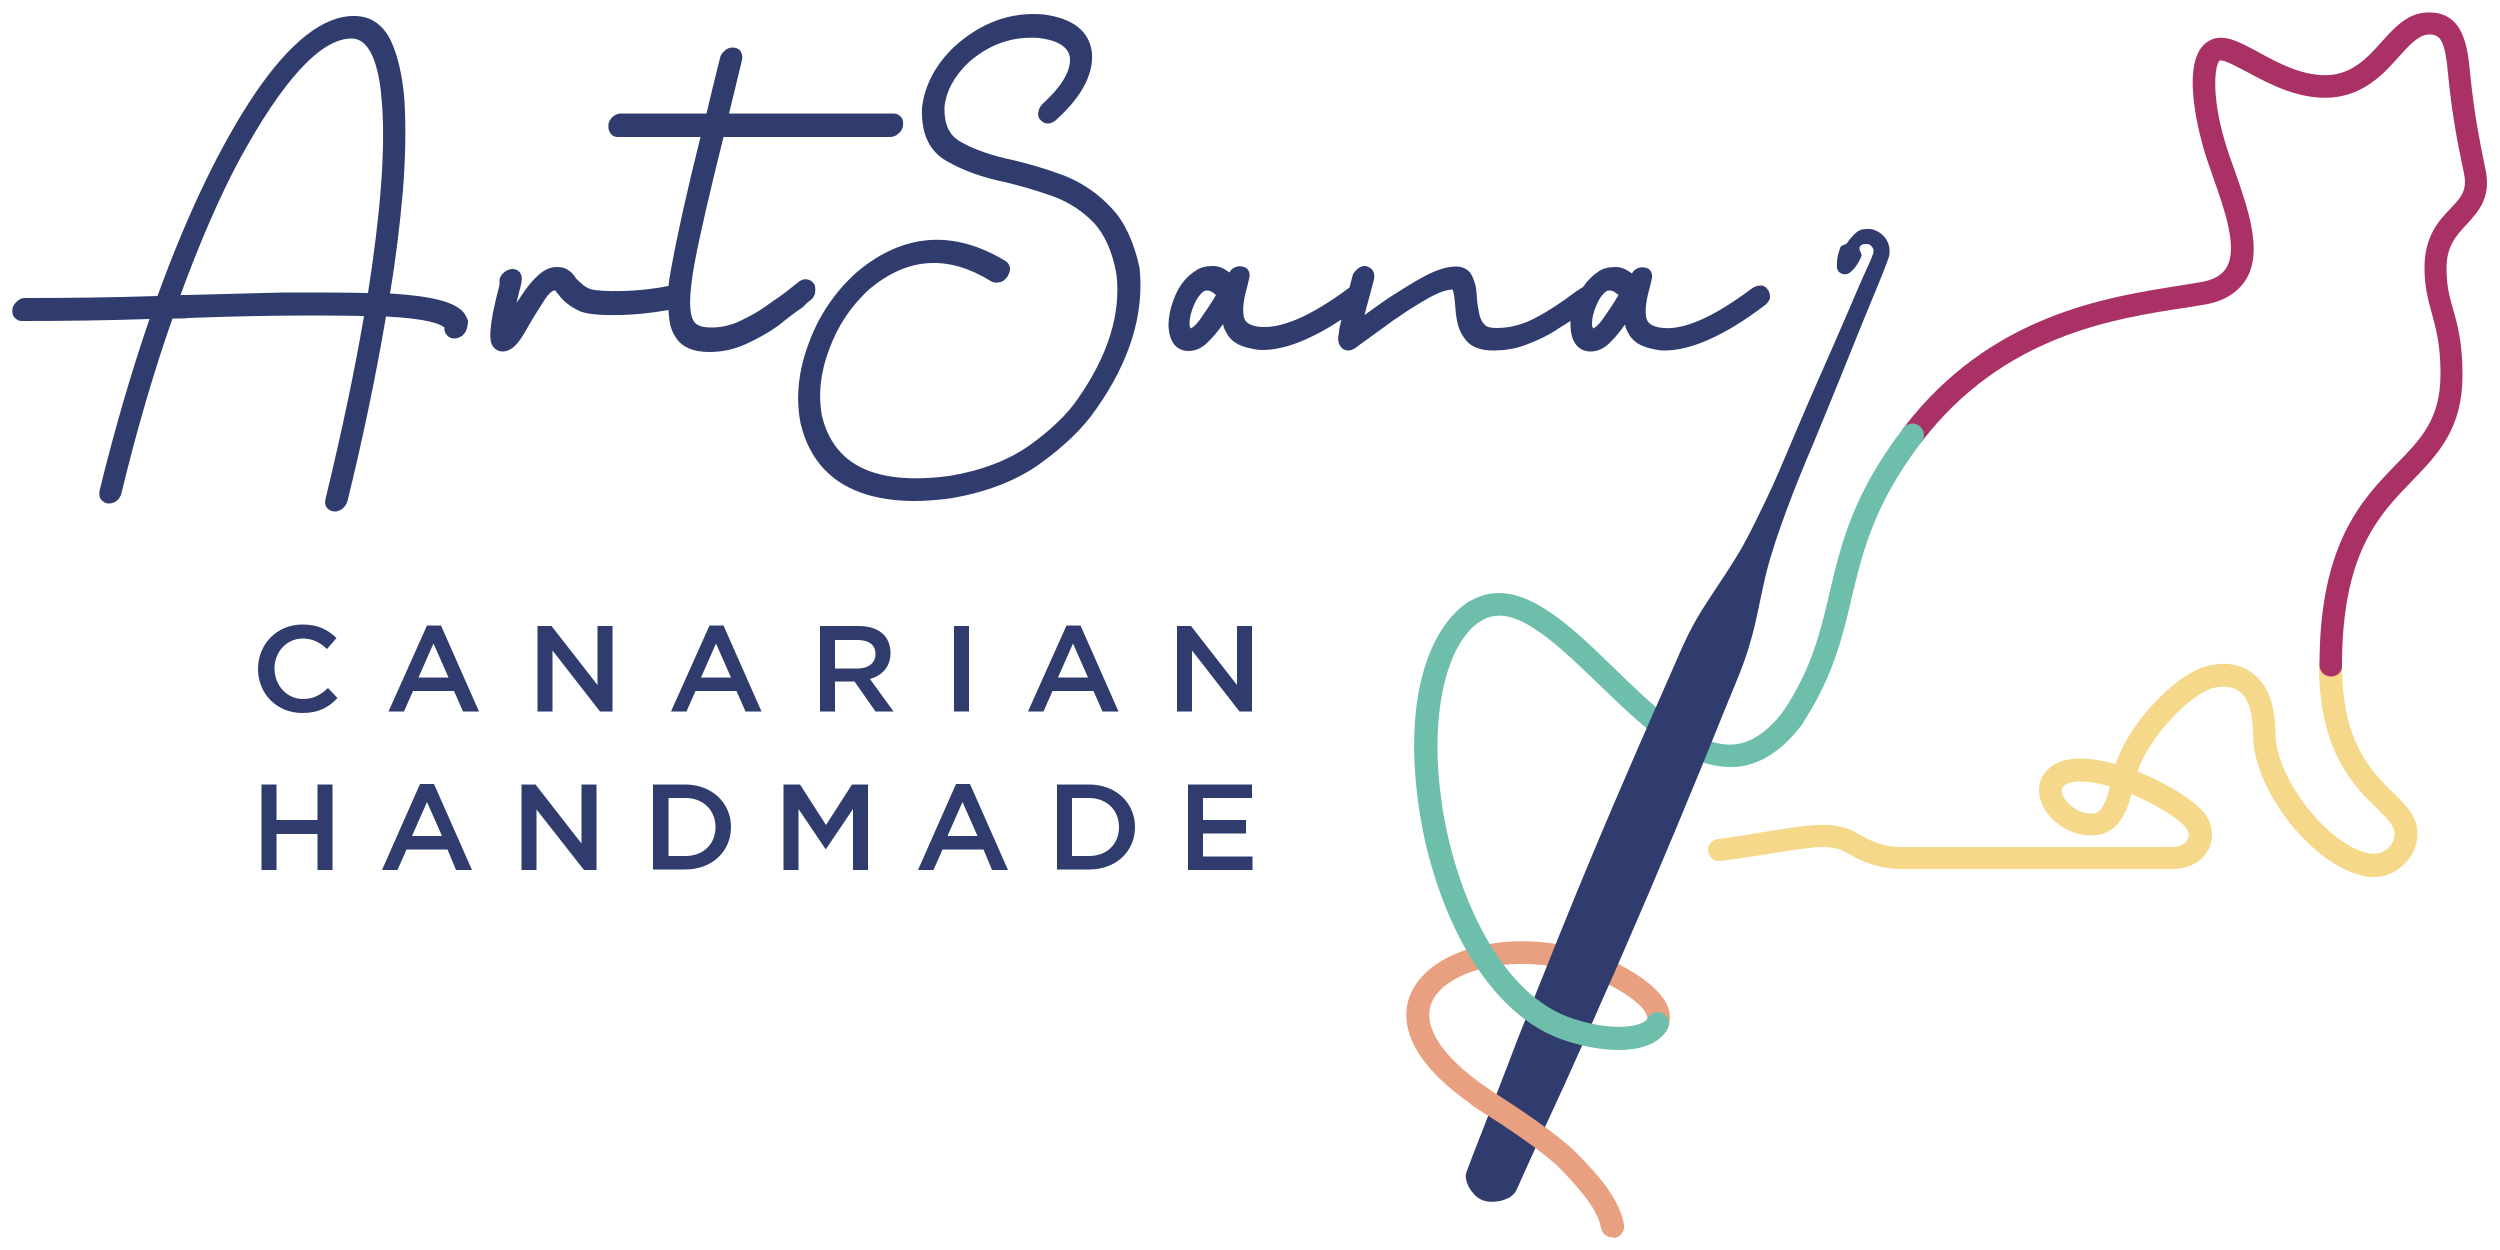 <svg xmlns="http://www.w3.org/2000/svg" xmlns:xlink="http://www.w3.org/1999/xlink" id="Layer_1" x="0px" y="0px" viewBox="0 0 500 250" style="enable-background:new 0 0 500 250;" xml:space="preserve"><style type="text/css">	.st0{fill:#303C6E;}	.st1{fill:#E9A081;}	.st2{fill:#6DBEAA;}	.st3{fill:#F5D889;}	.st4{fill:#A93165;}</style><g>	<g>		<g>			<g>				<g>					<path class="st0" d="M92.8,62.6c-1.7-2.2-6.4-3.4-14.8-3.9c1.2-7.1,2-14,2.6-20.7c0.5-6.5,0.6-12.5,0.3-17.8      C80.5,15,79.5,10.9,78.1,8c-1.6-3.2-4.1-4.8-7.2-4.8C64.7,3.1,58,8.4,51,18.7c-6.8,10.1-13.4,23.7-19.5,40.5      c-9,0.3-17.9,0.4-26.5,0.4c-0.7,0-1.2,0.3-1.5,0.6c-0.5,0.4-0.9,0.9-1,1.5c-0.1,0.8,0,1.4,0.4,1.8c0.3,0.3,0.7,0.7,1.5,0.7      c8.3,0,16.8-0.1,25.5-0.4c-3.6,10.5-7,22.1-10,34.4c-0.1,0.8,0,1.4,0.4,1.8c0.3,0.3,0.7,0.7,1.5,0.7c0.6,0,1.1-0.2,1.6-0.6      c0.4-0.3,0.7-0.8,0.9-1.4l0-0.1c3-12.4,6.4-24.1,10.2-34.9c0.4,0,0.8,0,1.2,0c0.6,0,1.3,0,1.9-0.1c13.1-0.5,24.7-0.6,35.2-0.4      c-1.9,11.1-4.5,23.4-7.7,36.6c-0.3,1.3,0.3,1.9,0.8,2.2c0.3,0.2,0.7,0.3,1.1,0.3c0.4,0,0.7-0.1,1.1-0.3      c0.6-0.3,1.1-0.9,1.4-1.8c3-12.2,5.6-24.6,7.7-36.9c8.2,0.4,10.9,1.5,11.7,2.2c-0.1,0.6,0.1,1.1,0.4,1.4      c0.3,0.5,0.9,0.8,1.6,0.8c0.6,0,1.1-0.3,1.5-0.5l0.1-0.1c0.4-0.4,0.8-0.9,0.9-1.5c0.1-0.5,0.2-0.9,0.2-1.3l0-0.2      C93.4,63.6,93.1,63,92.8,62.6z M70.3,7.7c4.3,0,5.7,7.1,6.1,13.1c0.7,9.2-0.3,21.9-2.8,37.8c-4.5-0.1-9.9-0.1-16.9-0.1      c-6.6,0.2-13.1,0.3-19.3,0.5C37,59,36.6,59,36.1,59c3.9-10.6,7.7-19.4,11.7-26.9C56.6,15.9,64.2,7.7,70.3,7.7z"></path>				</g>				<g>					<path class="st0" d="M160.6,61.4l0.3-0.3c0.2-0.2,0.4-0.4,0.6-0.6c0.2-0.1,0.3-0.3,0.5-0.4c0.5-0.3,0.8-0.8,1-1.4l0-0.2      c0.1-0.4,0.1-1-0.1-1.6l-0.1-0.1c-0.3-0.5-0.7-0.8-1.3-0.9c-0.8-0.2-1.4,0.2-1.8,0.5c-0.2,0.2-0.5,0.4-0.8,0.6      c-0.1,0.1-0.2,0.2-0.3,0.3l-0.3,0.2c-1.3,1.1-2.9,2.2-4.8,3.5c-1.6,1.2-3.4,2.2-5.5,3.2c-1.9,0.9-3.8,1.3-5.7,1.3      c-1.9,0-3-0.4-3.5-1.2c-1.1-1.6-1-5.5,0.1-11.6c1.1-5.9,3.1-14.4,5.8-25.3h33.3c0.6,0,1.2-0.2,1.7-0.7c0.5-0.4,0.8-0.9,0.9-1.5      c0.1-0.8,0-1.4-0.4-1.8c-0.3-0.3-0.7-0.7-1.5-0.7h-32.9c0.8-3.3,1.7-6.9,2.6-10.7c0.1-0.4,0.1-1-0.2-1.6l-0.1-0.2      c-0.4-0.5-1-0.7-1.6-0.7c-0.7,0-1.2,0.3-1.5,0.6c-0.5,0.4-0.9,0.9-1,1.5c-1,4-1.9,7.7-2.7,11.1h-17.1c-0.6,0-1.1,0.2-1.6,0.6      c-0.4,0.3-0.7,0.8-0.9,1.4l0,0.2c-0.1,0.8,0.1,1.3,0.3,1.6c0.3,0.6,0.9,0.9,1.5,0.9h16.6c-2.8,11.2-4.8,20.3-5.9,26.5      c-0.2,1.1-0.4,2.2-0.5,3.3c-3.1,0.6-6.1,0.9-8.9,1c-3.5,0.1-5.8-0.1-6.8-0.4c-0.7-0.3-1.3-0.7-1.7-1.1c-0.4-0.3-0.7-0.7-1.1-1      c-0.3-0.5-0.7-1.1-1.3-1.5c-0.6-0.5-1.4-0.8-2.5-0.8c-1.4,0-2.6,0.6-3.7,1.6c-1,0.9-1.9,1.9-3,3.5c-0.5,0.7-0.9,1.4-1.4,2.1      c0.3-1.2,0.5-2.3,0.8-3.2l0.2-1c0.1-0.7,0.1-1.2-0.2-1.7l-0.1-0.2c-0.3-0.3-0.7-0.7-1.5-0.7c-0.5,0-1.1,0.2-1.6,0.6      c-0.5,0.4-0.9,0.9-1,1.6L99.9,57c-2.4,9.1-2,11.3-1.3,12.3c0.6,0.8,1.4,1,1.9,1c1.1,0,2.1-0.6,3.1-1.8c0.8-1,1.6-2.4,2.5-4      c0.8-1.4,1.8-2.9,2.8-4.5c0.9-1.4,1.6-1.9,2-1.9c0.1,0,0.1,0,0.2,0c0,0.1,0.1,0.1,0.1,0.2c0.1,0.2,0.3,0.4,0.5,0.6      c0.4,0.6,0.9,1.1,1.6,1.7c0.7,0.6,1.7,1.2,2.8,1.7c1.7,0.6,4.4,0.8,8.3,0.7c2.9-0.1,5.9-0.4,9.3-1c0.1,2.4,0.5,4.1,1.4,5.4      c1.2,2,3.5,3,6.8,3c2.4,0,4.9-0.5,7.3-1.6c2.2-1,4.4-2.2,6.5-3.7C157.4,63.7,159,62.5,160.6,61.4L160.6,61.4z"></path>				</g>				<g>					<path class="st0" d="M222.2,41.5c-2.7-2.9-5.9-5-9.4-6.4c-3.8-1.4-7.2-2.4-10.3-3.1c-4.2-0.9-7.7-2.1-10.3-3.6      c-2.4-1.3-3.4-3.6-3.3-7c0.3-3.1,1.9-6.1,4.7-8.8c4.2-3.8,9-5.4,14.2-5c5.8,0.7,6.1,3.3,6.2,4.1c0.1,2.7-1.8,5.7-5.4,9      l-0.1,0.1c-0.3,0.3-0.7,0.8-0.8,1.5c-0.1,0.3-0.2,1.1,0.4,1.7c0.3,0.3,0.7,0.7,1.5,0.7c0.5,0,1-0.2,1.5-0.6l0.1-0.1      c5-4.5,7.5-9,7.2-13.4c-0.5-4.3-3.7-6.9-9.6-7.7c-6.6-0.6-12.6,1.6-17.9,6.4c-3.8,3.6-6,7.8-6.5,12.3c-0.2,5,1.4,8.6,4.9,10.6      c3.3,1.9,7.2,3.3,11.6,4.2c3.4,0.8,6.7,1.8,9.8,2.9c3.2,1.2,5.9,3,8.1,5.3c2.2,2.4,3.7,5.8,4.5,10.3c0.9,7.9-1.7,16.2-7.7,24.8      c-2.1,3.1-5.3,6.2-9.6,9.3c-4.2,3-9.6,5.1-16.2,6.2c-14.7,1.9-23-2.1-25.4-12c-0.8-4.3-0.3-8.9,1.5-13.5      c1.7-4.6,4.3-8.5,8-11.9c7.7-6.4,15.7-6.9,24.4-1.5c0.5,0.3,1.2,0.3,1.8,0.1c0.5-0.1,1-0.5,1.4-1.1c0.2-0.4,0.5-0.9,0.5-1.5      l0-0.2c-0.1-0.6-0.4-1.1-0.9-1.4c-10.4-6.3-20.4-5.6-29.7,2.2c-4.4,3.9-7.6,8.7-9.6,14.1c-2.1,5.5-2.7,10.9-1.7,16.1      c2.4,10.2,10,15.5,22.6,15.6c2.5,0,4.8-0.2,7.2-0.5c7.3-1.2,13.5-3.6,18.3-7.1c4.8-3.5,8.4-7,10.9-10.6      c6.9-9.7,9.8-19.3,8.8-28.5C226.8,48.5,225,44.4,222.2,41.5z"></path>				</g>				<g>					<path class="st0" d="M353.7,58.1l-0.1-0.1c-0.3-0.5-0.7-0.8-1.2-0.9l-0.3,0c-0.6,0-1.1,0.2-1.6,0.5c-8,6-14.2,8.7-18.6,7.9      c-2.3-0.4-2.6-1.5-2.7-2.3c-0.2-1.5,0.1-3.5,0.8-5.9c0.3-1.2,0.5-1.9,0.4-2.4c-0.2-0.9-0.7-1.2-1.1-1.3c-0.6-0.2-1.1-0.2-1.7,0      c-0.6,0.3-1,0.6-1.2,1.1c0,0,0,0,0,0c-1.2-0.9-2.2-1.3-3.3-1.3c-1.4,0-2.6,0.3-3.4,0.9c-1.2,0.8-2.2,1.8-3.1,3.1l-1.4,0.9      c-2.8,2.1-5.3,3.8-7.8,5.1c-2.5,1.4-5.2,2.2-8.1,2.2c-1.2,0-2-0.2-2.4-0.7c-0.5-0.5-0.8-1.1-1-1.9c-0.2-0.9-0.4-2-0.5-3.1      l0-0.2c-0.1-0.8-0.1-1.7-0.3-2.6c-0.3-1.1-0.6-1.9-1.1-2.6c-0.7-0.8-1.7-1.2-2.8-1.2c-1.8,0-4,0.7-6.4,2      c-2.1,1.1-4.4,2.6-7.1,4.3c-1.7,1.2-3.3,2.3-4.8,3.4c0.3-1.2,0.7-2.6,1.1-4.1l0.8-3c0.1-0.7,0.1-1.2-0.2-1.7l-0.1-0.2      c-0.3-0.4-0.8-0.6-1.3-0.8l-0.2,0c-0.7,0-1.2,0.3-1.5,0.6c-0.5,0.4-0.9,0.9-1,1.4l-0.6,2.3c-7.9,5.9-14.1,8.5-18.5,7.8      c-2.3-0.4-2.6-1.5-2.7-2.3c-0.2-1.5,0.1-3.5,0.8-5.9c0.3-1.2,0.5-1.9,0.4-2.4c-0.2-0.9-0.7-1.2-1.1-1.3c-0.6-0.2-1.1-0.2-1.7,0      c-0.6,0.3-1,0.6-1.2,1.1c0,0,0,0,0,0c-1.2-0.9-2.2-1.3-3.3-1.3c-1.4,0-2.6,0.3-3.4,0.9c-1.8,1.1-3.2,2.8-4.1,4.9      c-1,2.3-1.4,4.3-1.4,6.2c0.2,4.3,2.6,5,4,5c1.4,0,2.8-0.6,4.1-2c1-1,1.9-2.1,2.8-3.4c0.1,0.6,0.3,1.1,0.6,1.6      c0.8,1.7,2.4,2.8,5,3.3c0.8,0.2,1.5,0.3,2.3,0.3c4.4,0,9.7-2.1,15.8-6.1c-0.3,1.1-0.5,2-0.5,2.6c-0.2,0.8-0.2,1.4-0.1,1.9      c0.1,0.5,0.4,1,0.8,1.3l0.1,0.1c0.2,0.1,0.6,0.3,1,0.3c0.5,0,1-0.2,1.5-0.5c0.6-0.5,1.3-1,2.3-1.7c1.6-1.2,3.5-2.5,5.5-4      l0.5-0.3c2.2-1.6,4.4-2.9,6.5-4.1c2-1.1,3.6-1.6,4.6-1.6c0,0,0.1,0.1,0.1,0.2c0.1,0.4,0.3,1.1,0.4,2.6c0.1,1.4,0.2,2.6,0.5,3.9      c0.3,1.4,1,2.7,2,3.8c1.1,1.1,2.8,1.7,5.1,1.7c2.5,0,4.8-0.4,7-1.3c2.1-0.8,4.2-1.8,6.1-3.1c0.8-0.5,1.6-1,2.4-1.5      c0,0.4,0,0.8,0,1.1c0.2,4.3,2.6,5,4,5c1.4,0,2.8-0.6,4.1-2c1-1,1.9-2.1,2.8-3.4c0.1,0.6,0.3,1.1,0.6,1.6c0.8,1.7,2.4,2.8,5,3.3      c0.8,0.2,1.5,0.3,2.3,0.3c5.3,0,12.1-3,20-9c0.5-0.3,0.8-0.8,1.1-1.4l0-0.2C354,59.3,354,58.7,353.7,58.1z M323.7,59      c-1,1.7-2,3.2-3,4.6l0,0c-1,1.5-1.8,2-2.1,2.1l0-0.1c-0.2-0.3-0.2-0.7-0.2-0.9c0-1.1,0.3-2.3,0.9-3.7c0.5-1.2,1.1-2.1,1.9-2.7      c0.3-0.2,0.5-0.2,0.7-0.2c0.4,0,0.7,0.1,1,0.3C323.2,58.6,323.4,58.8,323.7,59z M243.2,59c-1,1.7-2,3.2-3,4.6l0,0      c-1,1.5-1.8,2-2.1,2.1l0-0.1c-0.2-0.3-0.2-0.7-0.2-0.9c0-1.1,0.3-2.3,0.9-3.7c0.5-1.2,1.1-2.1,1.9-2.7c0.3-0.2,0.5-0.2,0.7-0.2      c0.4,0,0.7,0.1,1,0.3C242.7,58.6,243,58.8,243.2,59z"></path>				</g>			</g>			<g>				<g>					<path class="st0" d="M51.6,133.8L51.6,133.8c0-4.9,3.7-8.9,8.9-8.9c3.2,0,5.1,1.1,6.8,2.7l-1.9,2.2c-1.4-1.3-2.9-2.1-4.8-2.1      c-3.3,0-5.7,2.7-5.7,6v0c0,3.3,2.4,6.1,5.7,6.1c2.1,0,3.5-0.8,5-2.2l1.9,2c-1.8,1.9-3.8,3-7,3      C55.3,142.6,51.6,138.7,51.6,133.8z"></path>				</g>				<g>					<path class="st0" d="M85.4,125.1h2.8l7.6,17.2h-3.2l-1.8-4.1h-8.2l-1.8,4.1h-3.1L85.4,125.1z M89.7,135.5l-3-6.8l-3,6.8H89.7z"></path>				</g>				<g>					<path class="st0" d="M107.5,125.2h2.8l9.2,11.8v-11.8h3v17.1H120l-9.5-12.2v12.2h-3V125.2z"></path>				</g>				<g>					<path class="st0" d="M141.9,125.1h2.8l7.6,17.2h-3.2l-1.8-4.1h-8.2l-1.8,4.1h-3.1L141.9,125.1z M146.2,135.5l-3-6.8l-3,6.8      H146.2z"></path>				</g>				<g>					<path class="st0" d="M164,125.2h7.7c2.2,0,3.9,0.6,5,1.7c0.9,0.9,1.4,2.2,1.4,3.7v0c0,2.8-1.7,4.5-4.1,5.2l4.7,6.5h-3.6l-4.2-6      H167v6h-3V125.2z M171.5,133.7c2.2,0,3.6-1.1,3.6-2.9v0c0-1.8-1.3-2.8-3.6-2.8H167v5.7H171.5z"></path>				</g>				<g>					<path class="st0" d="M190.8,125.2h3v17.1h-3V125.2z"></path>				</g>				<g>					<path class="st0" d="M213.3,125.1h2.8l7.6,17.2h-3.2l-1.8-4.1h-8.2l-1.8,4.1h-3.1L213.3,125.1z M217.6,135.5l-3-6.8l-3,6.8      H217.6z"></path>				</g>				<g>					<path class="st0" d="M235.4,125.2h2.8l9.2,11.8v-11.8h3v17.1h-2.5l-9.5-12.2v12.2h-3V125.2z"></path>				</g>				<g>					<path class="st0" d="M52.3,156.9h3v7.1h8.2v-7.1h3V174h-3v-7.2h-8.2v7.2h-3V156.9z"></path>				</g>				<g>					<path class="st0" d="M84,156.8h2.8l7.6,17.2h-3.2l-1.7-4.1h-8.2l-1.8,4.1h-3.1L84,156.8z M88.4,167.2l-3-6.8l-3,6.8H88.4z"></path>				</g>				<g>					<path class="st0" d="M104.3,156.9h2.8l9.2,11.8v-11.8h3V174h-2.5l-9.5-12.1V174h-3V156.9z"></path>				</g>				<g>					<path class="st0" d="M130.6,156.9h6.4c5.4,0,9.2,3.7,9.2,8.5v0c0,4.8-3.7,8.5-9.2,8.5h-6.4V156.9z M133.7,159.6v11.6h3.4      c3.6,0,6-2.4,6-5.8v0c0-3.3-2.4-5.8-6-5.8H133.7z"></path>				</g>				<g>					<path class="st0" d="M156.8,156.9h3.2l5.2,8.1l5.2-8.1h3.2V174h-3v-12.2l-5.4,8h-0.1l-5.4-8V174h-3V156.9z"></path>				</g>				<g>					<path class="st0" d="M191.2,156.8h2.8l7.6,17.2h-3.2l-1.7-4.1h-8.2l-1.8,4.1h-3.1L191.2,156.8z M195.5,167.2l-3-6.8l-3,6.8      H195.5z"></path>				</g>				<g>					<path class="st0" d="M211.4,156.9h6.4c5.4,0,9.2,3.7,9.2,8.5v0c0,4.8-3.7,8.5-9.2,8.5h-6.4V156.9z M214.4,159.6v11.6h3.4      c3.6,0,6-2.4,6-5.8v0c0-3.3-2.4-5.8-6-5.8H214.4z"></path>				</g>				<g>					<path class="st0" d="M237.6,156.9h12.8v2.7h-9.8v4.4h8.6v2.7h-8.6v4.6h9.9v2.7h-12.9V156.9z"></path>				</g>			</g>			<g>				<g id="path1891_6_">					<path class="st1" d="M296.3,221.8c-0.4,0-0.9-0.1-1.3-0.4c-6.1-4.2-10.3-8.4-12.3-12.6c-2-4.1-1.9-8.1,0.2-11.5      c2.8-4.6,9-7.8,16.9-8.8c8-0.9,16.6,0.6,23.7,4.2c11.3,5.8,11.1,10.6,10,13c-0.5,1.1-1.9,1.6-3,1.1c-1.1-0.5-1.6-1.9-1.1-3      c0.4-0.8-1.1-3.6-7.9-7c-13.6-6.9-30.4-4.2-34.7,2.8c-2.9,4.9,1,11.4,10.8,18.1c1,0.7,1.3,2.1,0.6,3.1      C297.7,221.5,297,221.8,296.3,221.8z"></path>				</g>				<g id="path1891_5_">					<path class="st2" d="M346,153.4c-9.2,0-17.8-8.4-26.3-16.6c-10.4-10.1-17.7-16.4-23.7-12.5c-1,0.7-2.5,0.4-3.2-0.6      c-0.7-1-0.4-2.4,0.6-3.1c9.5-6.3,19.6,3.5,29.4,13c8,7.8,16.3,15.8,23.9,15.3c3.5-0.3,6.8-2.5,10-6.7c0.8-1,2.2-1.2,3.2-0.5      c1,0.7,1.2,2.2,0.5,3.2c-4,5.3-8.4,8.1-13.3,8.5C346.7,153.3,346.4,153.4,346,153.4z"></path>				</g>				<g id="path1891_4_">					<path class="st3" d="M474.8,175.4c-0.5,0-1,0-1.5-0.1c-10.4-1.7-22.7-17.1-22.7-28.4c0-4.2-0.9-7.2-2.7-8.6      c-1.7-1.3-4-1-5.3-0.7c-4.2,1.1-12.6,9.3-15.1,16.7c6,2.4,11.6,5.9,13.6,8.6c1.5,2.1,1.7,4.8,0.6,7c-1.3,2.5-4,3.9-7.4,3.9      h-54.1c-3.6,0-7.3-1.1-10.6-3.1c-3-1.9-6-1.5-14.8-0.1c-2.8,0.5-6.4,1-10.6,1.6c-1.2,0.2-2.4-0.7-2.6-1.9      c-0.2-1.2,0.7-2.4,2-2.5c4.1-0.5,7.5-1.1,10.4-1.6c8.9-1.4,13.3-2.1,17.9,0.7c2.6,1.6,5.5,2.5,8.2,2.5h54.1      c1.6,0,2.8-0.5,3.3-1.5c0.4-0.7,0.3-1.5-0.3-2.3c-1.2-1.7-5.8-4.6-10.9-6.8c-1.2,4.6-3.2,8.3-8.1,8.3c-4,0-8.1-2.6-9.7-6.1      c-1.1-2.4-0.9-4.9,0.7-6.7c1.6-1.9,4.1-2.7,7.6-2.6c1.9,0.1,4.1,0.5,6.3,1.1c1.3-3.7,3.7-7.7,7-11.4c3.8-4.3,8.1-7.4,11.3-8.2      c3.5-0.9,6.8-0.4,9.2,1.5c3,2.3,4.5,6.4,4.5,12.1c0,8.9,10.8,22.6,18.9,23.9c1.2,0.2,2.5-0.1,3.4-0.9c0.9-0.7,1.5-1.8,1.5-2.9      c0.1-1.6-1.2-2.9-3.5-5.2c-4.6-4.5-11.6-11.3-11.6-28.7c0-1.2,1-2.3,2.3-2.3c1.3,0,2.3,1,2.3,2.3c0,15.5,5.9,21.3,10.2,25.5      c2.6,2.5,5.1,5,4.9,8.6c-0.1,2.4-1.3,4.7-3.2,6.2C478.8,174.7,476.8,175.4,474.8,175.4z M416.1,156.3c-1.6,0-2.8,0.3-3.4,1      c-0.2,0.2-0.6,0.7-0.1,1.9c0.8,1.7,3.1,3.5,5.6,3.5c1,0,2.5,0,3.8-5.4c-1.9-0.6-3.7-0.9-5.4-1      C416.5,156.3,416.3,156.3,416.1,156.3z"></path>				</g>				<g>					<path class="st0" d="M294.6,238.6c-0.8-0.9-1.1-1.7-1.3-2.4c-0.2-0.7-0.2-1.3,0-1.8l1.2-3.2l2.5-6.4l4.9-12.7      c1.6-4.3,3.3-8.5,5-12.7c1.7-4.2,3.4-8.5,5.1-12.7c6.8-16.9,14-33.6,21.4-50.3c1.9-4.2,3.5-8.4,5.8-12.4      c2.3-4,5.1-7.8,7.5-11.7c2.5-3.9,4.4-8,6.4-12.1c2-4.1,3.7-8.3,5.5-12.5c3.5-8.4,7.3-16.7,10.9-25.1l2.7-6.3l1.4-3.1l0.7-1.6      l0.3-0.8c0.1-0.2,0.1-0.3,0.1-0.4c0.1-0.5-0.2-1.1-0.7-1.4c-0.2-0.2-0.5-0.2-0.8-0.2c-0.3,0-0.6,0-0.9,0.2      c-0.1,0.1-0.3,0.2-0.3,0.3c0,0.1-0.1,0.1-0.1,0.2l0,0.1c0,0.1,0,0.1,0,0.2c0,0.3,0.3,0.7,0.4,1.1c0.1,0.3-0.2,0.6-0.2,0.8      c-0.5,1-1.1,2-2.1,2.8c-0.7,0.6-1.7,0.4-2.3-0.2c-0.2-0.3-0.3-0.5-0.3-0.8c-0.1-1.3,0.1-2.4,0.5-3.5c0.1-0.3,0.1-0.6,0.4-0.8      c0.3-0.2,0.8-0.3,1-0.5c0.1,0,0.1-0.1,0.2-0.2l0.2-0.3c0.1-0.2,0.2-0.3,0.4-0.5c0.3-0.3,0.5-0.6,0.8-0.9c0.6-0.6,1.4-1,2.3-1      c0.9-0.1,1.7,0.1,2.5,0.6c1.5,0.8,2.4,2.6,2.2,4.3c0,0.4-0.2,0.9-0.3,1.2l-0.3,0.8l-0.6,1.6l-1.3,3.2l-2.6,6.3      c-3.4,8.4-6.8,16.9-10.3,25.3c-1.8,4.2-3.5,8.4-5.1,12.7c-1.6,4.3-3.1,8.6-4.2,13c-1.1,4.5-1.8,9.1-3.1,13.5      c-1.2,4.4-3.1,8.6-4.8,12.8c-6.8,16.9-13.8,33.7-21.1,50.4c-1.8,4.2-3.7,8.3-5.5,12.5c-1.9,4.2-3.7,8.3-5.6,12.5l-5.7,12.4      l-2.8,6.2l-1.4,3.1c-0.3,0.5-0.7,0.9-1.3,1.3c-0.7,0.3-1.4,0.7-2.6,0.8C297.2,240.6,295.6,239.9,294.6,238.6z"></path>				</g>				<g id="path1891_3_">					<path class="st4" d="M466.2,135.3c-1.3,0-2.3-1-2.3-2.3c0-24.3,8.5-33.1,15.3-40.1c5-5.1,8.9-9.1,8.9-18.1c0-5.9-0.9-9-1.7-12      c-0.7-2.6-1.5-5.2-1.5-9.3c0-6.3,2.9-9.4,5.2-11.8c2.1-2.2,3.4-3.6,2.7-7c-1.2-5.7-2.3-11.1-3.1-19l-0.1-1      c-0.6-6.4-1.4-7.9-3.9-7.8c-2,0.1-3.8,2.1-5.9,4.4c-3,3.4-6.8,7.6-13.4,8.2c-6.6,0.5-12.5-2.7-16.8-5c-1.9-1-4.8-2.6-5.6-2.4      c-0.9,0.3-2,6.5,1.1,16.6c0.5,1.7,1.1,3.4,1.8,5.3c2.8,8,5.7,16.3,2.3,21.9c-1.7,2.7-4.6,4.5-8.8,5.1c-1,0.2-2,0.3-3,0.5      c-14.7,2.2-36.8,5.6-53.1,26.9c-0.8,1-2.2,1.2-3.2,0.4c-1-0.8-1.2-2.2-0.4-3.2C398,62.9,421.3,59.4,436.7,57c1-0.2,2-0.3,3-0.5      c2.8-0.4,4.7-1.4,5.6-3c2.3-3.8-0.3-11.4-2.7-18.1c-0.6-1.8-1.3-3.7-1.8-5.4c-0.2-0.8-6-19.5,1.8-22.2c2.6-0.9,5.5,0.7,9.2,2.7      c4,2.2,9.1,4.9,14.2,4.5c4.7-0.4,7.6-3.6,10.3-6.6c2.5-2.8,5.2-5.8,9.1-5.9c7.4-0.3,8.1,7,8.6,11.9l0.1,1      c0.8,7.7,1.8,12.7,3,18.5c1.2,5.7-1.5,8.5-3.8,11c-2,2.2-4,4.2-4,8.8c0,3.5,0.6,5.6,1.3,8.1c0.9,3.1,1.9,6.7,1.9,13.2      c0,10.8-4.9,15.8-10.1,21.2c-6.6,6.8-14,14.4-14,36.9C468.5,134.3,467.5,135.3,466.2,135.3z"></path>				</g>				<g id="path1891_2_">					<path class="st2" d="M323.7,210c-3.1,0-6.6-0.6-10.4-1.8c-7.7-2.4-14.6-8.7-20-18.1c-4.7-8.2-8.1-18.5-9.6-29.1      c-3.2-22.9,2.9-35.9,9.8-40.5c1-0.7,2.5-0.4,3.2,0.6c0.7,1,0.4,2.4-0.6,3.1c-7.1,4.7-10.2,19.2-7.8,36.1      c2.6,18.3,11.8,38.9,26.5,43.5c8.4,2.7,13.9,1.4,14.7-0.1c0.5-1.1,1.9-1.6,3-1.1c1.1,0.5,1.6,1.9,1.1,3      C332.2,208.5,328.6,210,323.7,210z"></path>				</g>				<g id="path1891_1_">					<path class="st2" d="M358.6,145.7c-0.4,0-0.9-0.1-1.2-0.4c-1.1-0.7-1.4-2.1-0.7-3.1c5.7-8.6,7.4-15.9,9.2-23.6      c2.3-9.7,4.6-19.7,14.8-33c0.8-1,2.2-1.2,3.2-0.4c1,0.8,1.2,2.2,0.4,3.2c-9.6,12.6-11.8,22.1-14,31.3c-1.8,7.7-3.7,15.7-9.8,25      C360.1,145.4,359.3,145.7,358.6,145.7z"></path>				</g>				<g>					<path class="st1" d="M322.5,247.5c-1.1,0-2.1-0.8-2.3-1.9c-0.6-3.7-4.4-8-8.4-12.1c-3.3-3.3-11.8-8.9-15.5-11.2      c-1.4-0.9-1.7-1.1-1.9-1.3c-1-0.8-1.1-2.2-0.3-3.2c0.8-0.9,2.2-1.1,3.2-0.3c0.2,0.1,0.9,0.6,1.5,1c3.8,2.4,12.6,8.2,16.3,11.9      c4.3,4.3,8.9,9.4,9.7,14.6c0.2,1.2-0.7,2.4-1.9,2.6C322.7,247.5,322.6,247.5,322.5,247.5z"></path>				</g>			</g>		</g>	</g></g></svg>